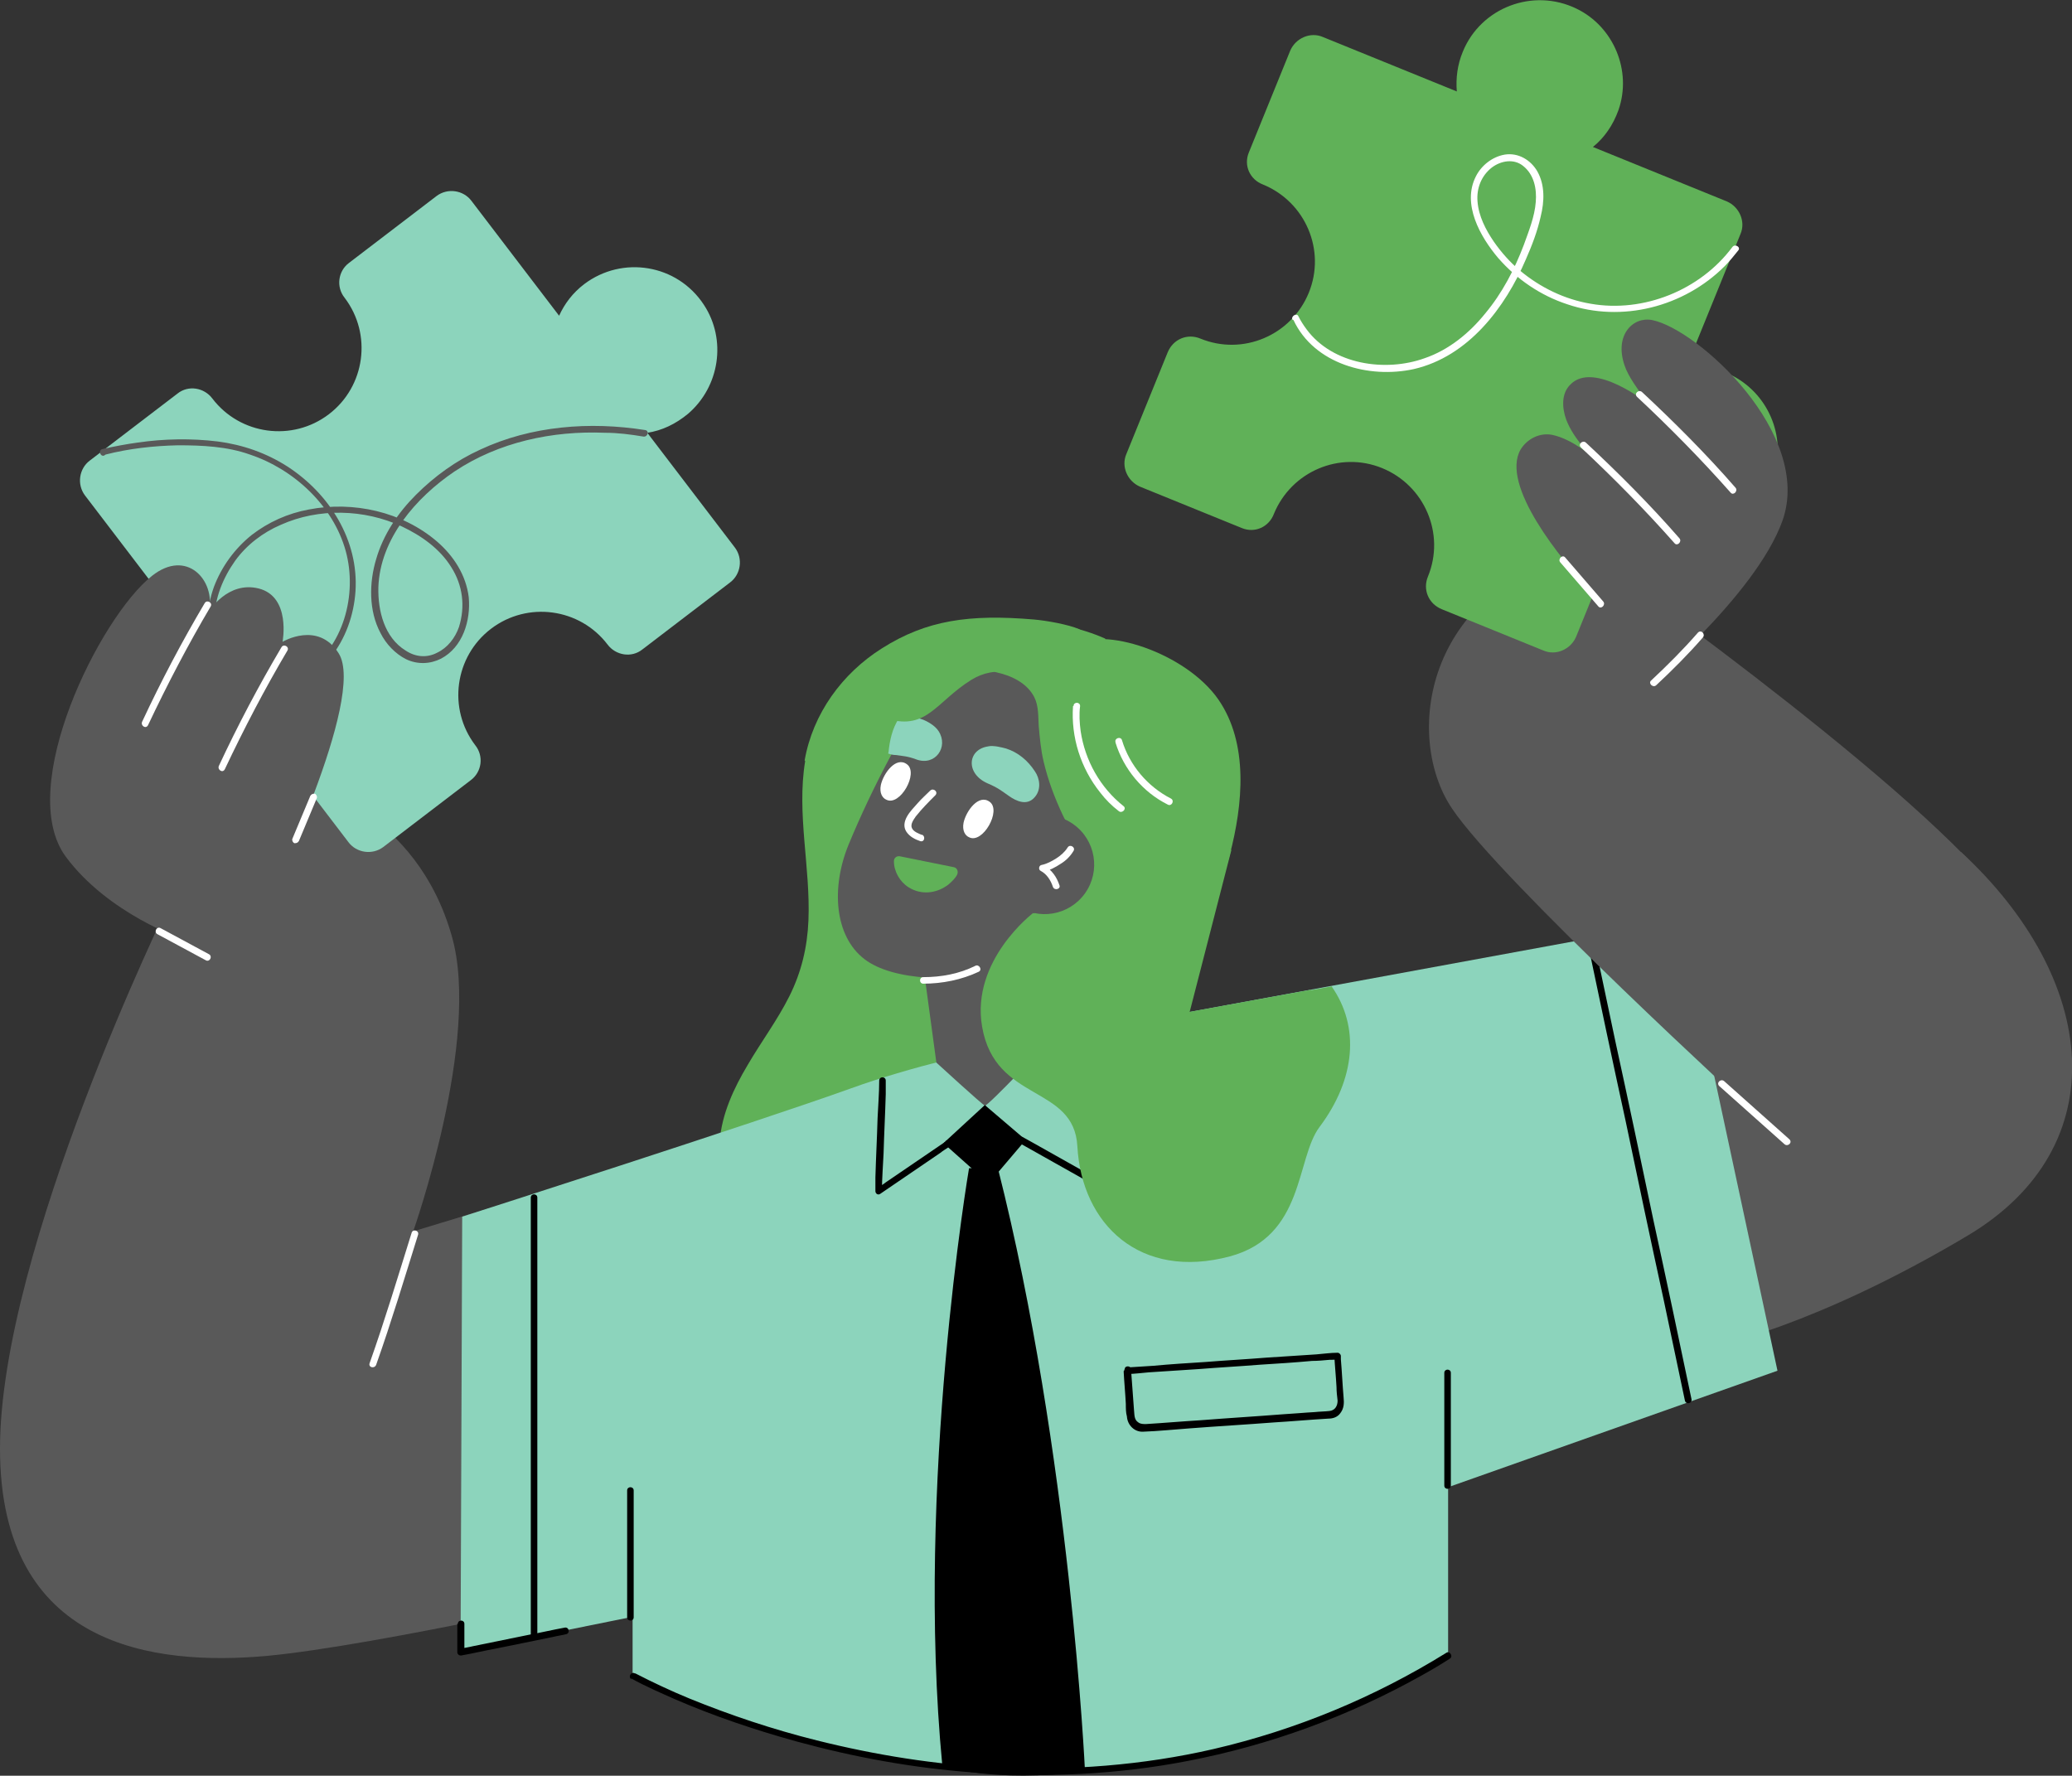 <?xml version="1.0" encoding="UTF-8"?>
<svg id="_x3C_Layer_x3E_" xmlns="http://www.w3.org/2000/svg" version="1.1" viewBox="0 0 380.6 326.2">
  <rect x="0" y="0" width="380.6" height="326.2" fill="#333333" stroke="none"/>
  <!-- Generator: Adobe Illustrator 29.8.1, SVG Export Plug-In . SVG Version: 2.1.1 Build 2)  -->
  <defs>
    <style>
      .st0 {
        fill: #595959;
      }

      .st1 {
        fill: #8cd4bc;
      }

      .st2 {
        fill: #60b158;
      }

      .st3 {
        fill: #fff;
      }
    </style>
  </defs>
  <path class="st2" d="M147.8,139.7c1.5-8.6,6.9-16,14.2-20.6,8.2-5.2,16.1-6.3,27.9-5.3,2.3.2,6.3.9,8.4,1.8.9,8.7-.6,18.8-2.6,27.4-2.2,9.3-7.5,17.3-11.1,26-1.8,4.2-3.2,8.7-3.6,13.3-.5,5,0,10.1-.6,15.2-.3,2.5-.9,4.9-1.9,7.1-1,2.1-2.3,4-3.8,5.7-3.3,3.6-7.5,6.2-11.9,8.3-2.3,1.1-4.7,2.1-7,3-2.5,1-4.9,2-7.5,2.6-2.6.6-5.3.8-7.9,0-1.9-.6-3.5-1.8-4.7-3.3-2.6-3.1-3.8-7.3-3.5-11.3.4-5,2.6-9.7,5.1-13.9,2.5-4.3,5.5-8.3,7.7-12.7,2.2-4.4,3.3-9,3.5-13.9.4-9.8-2.2-19.6-.6-29.3"/>
  <path class="st0" d="M360.1,156.4c25.5,23.5,28.7,54.3,1.3,70.6-28.2,16.8-46.8,20.4-46.8,20.4l-19.8-68.9,65.4-22Z"/>
  <path class="st0" d="M31.1,165.9S0,229.4,0,266.1s28.5,39.9,48.9,38.1c20.4-1.9,67.3-12.6,67.3-12.6l6.1-79.5-46.4,14.1s12.5-35.3,7.1-54.2c-6.5-23.1-26.8-28-26.8-28l-25.1,21.9Z"/>
  <path class="st1" d="M118.9,79.5c2.7-.4,5.2-1.6,7.5-3.5,5.8-5,7.1-13.6,2.9-20-4.9-7.5-15-9.1-22-3.8-2.1,1.6-3.6,3.6-4.6,5.8l-16.1-21.1c-1.5-2-4.4-2.4-6.4-.9l-16.1,12.3c-2,1.5-2.4,4.4-.8,6.4,0,0,0,0,0,0,5.1,6.7,3.8,16.3-2.9,21.4-6.7,5.1-16.3,3.8-21.4-2.9,0,0,0,0,0,0-1.5-2-4.4-2.5-6.4-.9l-16.1,12.3c-2,1.5-2.4,4.4-.9,6.4l16.1,21.1c-2.7.4-5.2,1.6-7.5,3.5-5.8,5-7.1,13.6-2.9,20,4.9,7.5,15,9.1,22,3.8,2.1-1.6,3.6-3.6,4.6-5.8l16.1,21.1c1.5,2,4.4,2.4,6.4.9l16.1-12.3c2-1.5,2.4-4.4.8-6.4,0,0,0,0,0,0-5.1-6.7-3.8-16.3,2.9-21.4,6.7-5.1,16.3-3.8,21.4,2.9,0,0,0,0,0,0,1.5,2,4.4,2.5,6.4.9l16.1-12.3c2-1.5,2.4-4.4.9-6.4l-16.1-21.1Z"/>
  <path class="st0" d="M19.4,83.5c4.3-1.1,8.8-1.6,13.3-1.7,4.4,0,9,.2,13.2,1.7,8.1,2.7,15.3,9.4,17.6,17.7,2.2,8-.4,17.8-7.6,22.4-3.7,2.3-8.7,3.2-12.3.4-3.1-2.4-4.2-6.5-4.2-10.2,0-3.9,1.6-7.7,3.8-10.8,2.1-2.9,5.1-5.2,8.4-6.6,6.9-3.1,15.3-2.9,22.2.3,3.6,1.7,7,4.1,9.1,7.5,2.1,3.3,2.6,7.2,1.4,11-.7,2-2.1,3.8-4,4.7-1.9,1-4,.8-5.8-.4-3.9-2.4-5.1-7.3-5-11.6.3-8.9,6.9-16.5,14-21.3,8.1-5.4,18-7.5,27.6-7.1,2.4,0,4.7.3,7.1.7.8.1,1.1-1.1.3-1.2-10.1-1.6-20.9-.8-30.3,3.6-4.4,2-8.4,4.9-11.8,8.3-3.3,3.3-6,7.3-7.3,11.8-1.3,4.3-1.4,9.5.8,13.6,1,2,2.7,3.8,4.7,4.8,2.1,1,4.4.9,6.4-.1,4-2.1,5.5-7,5.1-11.3-.5-4.1-2.8-7.6-5.8-10.2-6.4-5.5-15.4-7.5-23.6-5.9-3.8.7-7.4,2.3-10.5,4.7-3.1,2.5-5.5,5.8-6.9,9.5-1.4,3.9-1.7,8.4-.2,12.3.7,1.8,1.8,3.6,3.4,4.8,1.8,1.4,4,2.2,6.2,2.2,4.7,0,9.2-2.7,12-6.3,2.8-3.5,4.3-7.8,4.6-12.2.6-9.4-4.8-17.9-12.5-22.9-3.9-2.5-8.2-4-12.8-4.6-4.9-.6-9.9-.5-14.7.2-2.2.3-4.3.7-6.5,1.2-.8.2-.4,1.4.3,1.2h0Z"/>
  <path class="st0" d="M33.5,172.5s-13.6-4.6-21.4-15.1c-9.4-12.7,6.3-44.1,15.8-51.6,6.4-5.1,11.7.8,10.5,6.5,0,0,3.4-5.6,9.1-4.2,6,1.5,4.4,9.8,4.4,9.8,0,0,6.5-3.9,10.3,2.1,5.2,8.1-12.9,45.3-12.9,45.3l-15.8,7.2Z"/>
  <path class="st3" d="M27.2,133.2c3.5-7.4,7.3-14.7,11.5-21.8.4-.7-.7-1.3-1.1-.6-4.2,7.1-8,14.3-11.5,21.8-.3.7.7,1.4,1.1.6h0Z"/>
  <path class="st3" d="M41.3,141.3c3.5-7.4,7.3-14.7,11.5-21.8.4-.7-.7-1.3-1.1-.6-4.2,7.1-8,14.3-11.5,21.8-.3.7.7,1.4,1.1.6h0Z"/>
  <path class="st3" d="M28.9,171.6c3,1.6,5.9,3.2,8.9,4.8.7.4,1.3-.7.6-1.1l-8.9-4.8c-.7-.4-1.3.7-.6,1.1h0Z"/>
  <path class="st3" d="M57,146.2c-1.1,2.6-2.2,5.3-3.3,7.9-.1.3.1.7.4.8.4,0,.6-.1.8-.4,1.1-2.6,2.2-5.3,3.3-7.9.1-.3-.1-.7-.4-.8-.4,0-.6.1-.8.4h0Z"/>
  <path class="st3" d="M75.6,226.5c-2.5,8-4.9,16-7.7,23.9-.3.8.9,1.1,1.2.3,2.8-7.9,5.2-15.9,7.7-23.9.2-.8-1-1.1-1.2-.3h0Z"/>
  <path class="st1" d="M84.9,223.5l-.3,79.9,31.6-6.4v10.7s76,42.1,149.8-3.6v-30.9l60.5-21.4-17.7-82.5-98.5,18.1s-32.6,4.8-53.9,12.5c-17.5,6.3-71.5,23.6-71.5,23.6Z"/>
  <path d="M84,298.3v5.2c0,.4.4.7.8.6,2.2-.4,4.3-.9,6.5-1.3,3.4-.7,6.9-1.4,10.3-2.1.8-.2,1.6-.3,2.4-.5.8-.2.5-1.4-.3-1.2-2.2.4-4.3.9-6.5,1.3-3.4.7-6.9,1.4-10.3,2.1-.8.2-1.6.3-2.4.5.3.2.5.4.8.6v-5.2c0-.8-1.2-.8-1.2,0h0Z"/>
  <path d="M115.9,308.3c2.7,1.5,5.5,2.7,8.2,3.9,7.2,3.1,14.6,5.6,22.2,7.7,10.6,2.9,21.5,4.9,32.5,5.7,13.1,1,26.4.4,39.3-2.1,15.1-2.9,29.6-8.2,43-15.7,1.8-1,3.5-2,5.2-3.1.7-.4,0-1.5-.6-1.1-13.2,8.2-27.7,14.2-42.8,17.7-13,3-26.5,4-39.8,3.4-11.2-.5-22.3-2.3-33.1-5-8-2-15.8-4.6-23.4-7.7-3.4-1.4-6.6-2.9-9.9-4.6,0,0,0,0-.1,0-.7-.4-1.3.7-.6,1.1h0Z"/>
  <path d="M187.3,210c4.3,2.4,8.5,4.8,12.8,7.2.6.3,1.2.7,1.8,1,.5.3,1-.2.9-.7-.4-2.3-.8-4.6-1.1-6.9-.6-3.6-1.2-7.3-1.8-10.9-.1-.8-.3-1.7-.4-2.5-.1-.8-1.3-.5-1.2.3.4,2.3.7,4.6,1.1,6.9.6,3.6,1.2,7.3,1.8,10.9.1.8.3,1.7.4,2.5.3-.2.6-.5.9-.7-4.3-2.4-8.5-4.8-12.8-7.2-.6-.3-1.2-.7-1.8-1-.7-.4-1.3.7-.6,1.1h0Z"/>
  <path class="st0" d="M169.6,177.5l2.4,17.7s8.4,7.7,8.9,7.9c.5.2,11.5-11.5,11.5-11.5l-2.1-19.4-20.7,5.3Z"/>
  <path d="M291.6,173c2.3,11,4.6,21.9,7,32.9,2.3,11,4.6,21.9,7,32.9,1.3,6.2,2.6,12.3,3.9,18.5.2.8,1.4.5,1.2-.3-2.3-11-4.6-21.9-7-32.9-2.3-11-4.6-21.9-7-32.9-1.3-6.2-2.6-12.3-3.9-18.5-.2-.8-1.4-.5-1.2.3h0Z"/>
  <path d="M97.5,220c0,10.5,0,21,0,31.5,0,10.5,0,21,0,31.4,0,5.9,0,11.8,0,17.7,0,.8,1.2.8,1.2,0,0-10.5,0-21,0-31.5,0-10.5,0-21,0-31.4,0-5.9,0-11.8,0-17.7,0-.8-1.2-.8-1.2,0h0Z"/>
  <path d="M115.2,273.8c0,7.8,0,15.5,0,23.3,0,.8,1.2.8,1.2,0,0-7.8,0-15.5,0-23.3,0-.8-1.2-.8-1.2,0h0Z"/>
  <path d="M265.3,252.2c0,6.9,0,13.8,0,20.7,0,.8,1.2.8,1.2,0,0-6.9,0-13.8,0-20.7,0-.8-1.2-.8-1.2,0h0Z"/>
  <path class="st0" d="M322.5,204.7s-47-43-55.8-56.2c-8.8-13.1-5.2-40.2,24.1-47.5,0,0,58.7,41.2,76,62.8,18.4,23-44.3,40.9-44.3,40.9Z"/>
  <path class="st2" d="M317.8,69c-2.6-1.2-5.4-1.7-8.1-1.4l10-24.6c1-2.3-.2-5-2.5-6l-24.6-10c2.1-1.7,3.7-4,4.7-6.8,2.5-7.2-.9-15.3-7.7-18.6-8-3.9-17.6-.2-20.9,7.9-1,2.4-1.3,4.9-1.1,7.3l-24.6-10c-2.3-1-5,.2-6,2.5l-7.6,18.7c-1,2.4.2,5,2.6,5.9,0,0,0,0,0,0,7.8,3.2,11.6,12.1,8.4,19.9-3.2,7.8-12.1,11.6-19.9,8.4,0,0,0,0,0,0-2.4-1-5,.1-6,2.5l-7.6,18.7c-1,2.3.2,5,2.5,6l18.7,7.6c2.4,1,5-.2,5.9-2.6,0,0,0,0,0,0,3.2-7.8,12.1-11.6,19.9-8.4,7.8,3.2,11.6,12.1,8.4,19.9,0,0,0,0,0,0-1,2.4.1,5,2.5,6l18.7,7.6c2.3,1,5-.2,6-2.5l10-24.6c1.6,1.9,3.6,3.4,6,4.4,8.1,3.3,17.5-.9,20.3-9.4,2.4-7.3-1.1-15.3-8-18.6Z"/>
  <path class="st3" d="M237.6,58.8c3.8,8.1,13.9,10.8,22.1,9,10-2.3,16.8-11.3,20.6-20.2,1.1-2.5,2.1-5.1,2.7-7.8.7-2.8.8-5.8-.6-8.3-1.2-2.1-3.5-3.5-6-3.1-2.3.4-4.3,2-5.3,4-2.6,5.1.8,11.1,4.1,15,3.4,3.9,7.8,6.9,12.7,8.5,10,3.4,21.4.5,28.9-7,.9-.9,1.7-1.9,2.5-2.9.5-.6-.6-1.3-1.1-.6-5.9,7.9-16.3,12.1-26,10.4-4.8-.8-9.3-3-13-6.1-1.8-1.5-3.4-3.3-4.8-5.3-1.5-2.2-2.8-4.7-3-7.4-.2-2.4.7-4.7,2.6-6.2,1.7-1.3,4.1-1.7,5.8-.3,2,1.6,2.5,4.2,2.3,6.6-.2,2.7-1.3,5.4-2.2,7.9-1.7,4.5-4,8.9-7.1,12.6-2.9,3.6-6.7,6.7-11.1,8.2-7.2,2.6-16.9,1.2-21.7-5.3-.6-.8-1.1-1.6-1.5-2.4-.3-.7-1.4,0-1.1.6h0Z"/>
  <path class="st0" d="M216.2,130.3c-8.3-16-33.7-21.7-44.3-5.5-6.1,9.4-11.7,19.9-16,30.3-3.3,8-2.6,16.9,2.9,21.1,5.2,4,16.8,4.4,27,2,9.6-2.2,14.8-5.6,22-10.8,14.3-10.5,14.5-25.2,8.4-37Z"/>
  <path class="st2" d="M208.6,140.7c-.6,3.3-1.8,6.5-3.7,9.3-1.7,2.5-3.8,4.7-6.2,6.4-1.2-2.2-2.4-4.4-3.5-6.7-1.5-3.2-2.7-6.4-3.5-9.8-.5-2.1-.7-4.3-.9-6.5-.1-1.7,0-3.7-.8-5.3-1.3-2.6-4.2-4-7-4.6-2.7-.6,10.7-4.5,12.4-6.7.2-.2.3-.5.5-.7,2.9,1.5,5.5,3.5,7.6,6.1,2.1,2.6,3.7,5.6,4.6,8.8.9,3.2,1.1,6.6.5,9.9Z"/>
  <path class="st2" d="M210.3,187.4s12-16.8,15.6-30.4c2.4-9.2,3.5-20.4-2.1-28.5-5.9-8.5-21.2-13.7-27.1-9.8.4.3.8.8,1.2,1.1,3.2,2.8,4.5,6.8,4.5,10.9,0,4.9-1.9,9.9-4,14.8-2.2,5.3-4.7,10.5-6.5,15.8-1.8,5.3-3.1,10.6-3.2,15.8-.2,8.3,2.9,16.5,10.2,21.5,3.7,2.5,8.4,4.2,13.7,4.4,5.8.2,11.9-1.4,16.8-5,6.1-4.5,9.1-10.3,11.5-16.2l-30.7,5.6Z"/>
  <path class="st3" d="M197.1,129.7c-.4,5.7,1.4,11.4,5,15.9,1,1.3,2.1,2.4,3.4,3.4.6.5,1.5-.4.9-.9-4.3-3.4-7.1-8.4-7.9-13.8-.2-1.5-.3-3.1-.1-4.6,0-.8-1.2-.8-1.2,0h0Z"/>
  <path class="st3" d="M204.9,136.4c1.5,4.9,5,9.1,9.6,11.4.7.4,1.3-.7.6-1.1-4.3-2.2-7.6-6.1-9-10.7-.2-.8-1.4-.4-1.2.3h0Z"/>
  <path class="st2" d="M189.8,167.7s-11.5,8.7-9.4,20.9c2.4,14,16.9,10.6,17.5,22,.8,14.3,11.5,24.6,28,20.2,13.8-3.7,12.1-18,16.5-23.8,6.6-8.8,7.4-18.4,2.2-25.8l-26.1,4.8,7.7-29.9-36.3,11.7Z"/>
  <path class="st2" d="M164.2,158.2c0-.6.5-1,1.1-.9l9.9,2c.6.1.9.8.6,1.4-.3.6-.9,1.2-1.6,1.8-2.1,1.6-4.9,2-7.3.5-1.6-1-2.7-2.9-2.7-4.8Z"/>
  <path class="st1" d="M181.5,137.1c1.1-.2,2.5.2,3.3.4,2.2.7,4,2.2,5.3,4.2.9,1.3,1.2,3.3,0,4.7-1.4,1.7-3.4.8-4.8-.2-1.3-.9-2-1.5-3.9-2.3-4.1-1.8-3.7-6.3.2-6.8Z"/>
  <path class="st1" d="M163.2,138.3c.2-2.2.7-4.5,1.9-6.3,1.8-.4,3.6-.3,5.1.5.6.3,1.6.9,2.2,1.8,1.9,2.9-.6,6.5-4.1,5.2-1.6-.6-2.4-.6-3.7-.8-.5,0-1-.1-1.5-.3Z"/>
  <circle class="st0" cx="191.9" cy="158.9" r="9.1" transform="translate(-48.8 223.2) rotate(-54.6)"/>
  <path class="st3" d="M162.8,146.9c-.7-.3-1.3-1.2-1-2.7.5-2.2,2.8-5.3,4.8-3.8,2.2,1.6-1.3,7.8-3.8,6.5Z"/>
  <path class="st3" d="M178,153.8c-.7-.3-1.3-1.2-1-2.7.5-2.2,2.8-5.3,4.8-3.8,2.2,1.6-1.3,7.8-3.8,6.5Z"/>
  <path class="st3" d="M196.1,155.7c-.5.8-1.3,1.5-2.1,2-.8.5-1.7,1-2.7,1.2-.5.1-.6.9-.1,1.1,1.1.6,1.8,1.7,2.2,2.9.3.8,1.5.4,1.2-.3-.5-1.5-1.4-2.8-2.8-3.6,0,.4,0,.8-.1,1.1,1.1-.2,2.2-.8,3.1-1.4,1-.6,1.8-1.4,2.4-2.4.4-.7-.7-1.3-1.1-.6h0Z"/>
  <path class="st3" d="M169.4,153.4c-.7-.3-1.6-.6-1.9-1.3-.3-.7.3-1.5.7-2.1,1.1-1.4,2.4-2.7,3.6-3.9.6-.6-.3-1.4-.9-.9-.8.8-1.6,1.5-2.3,2.3-.7.8-1.5,1.6-2,2.5-.5.9-.7,1.9-.1,2.8.6.9,1.6,1.4,2.5,1.7.8.3,1.1-.9.3-1.2h0Z"/>
  <path class="st2" d="M174.3,118.2c-1,.6-1.8-.3-1.9-1.1-1.5,1-2.7,2.2-3.7,3.4-2.8,3.4-6.5,7.8-5.5,11.6,7.1,2,8.8-3.2,15.2-7.2,4.4-2.7,9-1.8,18.6,2.9-.3-.9,6.6-9.7,6-10.5-8.9-3.9-20-4.4-28.7,1Z"/>
  <path class="st3" d="M169.6,180.7c3.5,0,7-.7,10.2-2.2.7-.4,0-1.4-.6-1.1-3,1.5-6.3,2.1-9.6,2.1-.8,0-.8,1.2,0,1.2h0Z"/>
  <path class="st0" d="M301.4,126.9s21-17.3,26-31.2c5.7-15.9-15.5-35.2-23.9-36.9-3.5-.7-7,2.7-5.1,8.3.7,2.1,2.3,4.2,4.4,7.1,0,0-10.1-8.1-14.4-3.5-1.6,1.6-1.5,4.2-.7,6.4,1.4,3.7,4.9,6.9,4.9,6.9,0,0-3.7-3.3-7.4-4.1-2.3-.5-4.7.7-5.9,2.7-3.7,6.5,7.3,20.1,13.1,26.2l9,18.1Z"/>
  <path class="st3" d="M318.8,89.6c-5.4-6.2-11.2-12-17.2-17.6-.6-.5-1.5.3-.9.9,6,5.6,11.8,11.5,17.2,17.6.5.6,1.4-.3.9-.9h0Z"/>
  <path class="st3" d="M308.5,98.9c-5.4-6.2-11.2-12-17.2-17.6-.6-.5-1.5.3-.9.9,6,5.6,11.8,11.5,17.2,17.6.5.6,1.4-.3.9-.9h0Z"/>
  <path class="st3" d="M286.6,103.3c2.3,2.7,4.7,5.4,7,8.1.5.6,1.4-.3.9-.9-2.3-2.7-4.7-5.4-7-8.1-.5-.6-1.4.3-.9.9h0Z"/>
  <path class="st3" d="M311.9,116.2c-2.7,3.1-5.6,6-8.6,8.8-.6.5.3,1.4.9.9,3-2.8,5.9-5.7,8.6-8.8.5-.6-.3-1.5-.9-.9h0Z"/>
  <path d="M206.4,251.9c.1,2,.3,4,.4,6,0,.8,0,1.6.2,2.3.1,1.6,1.4,2.9,3,2.8,2.8-.1,5.6-.4,8.4-.6,5.2-.4,10.4-.7,15.6-1.1,3.3-.2,6.6-.5,10-.7.9,0,1.7-.3,2.2-1,.7-.9.7-1.9.6-2.9-.2-2.3-.3-4.7-.5-7,0-.2,0-.4,0-.6,0-.3-.3-.6-.6-.6-1.3,0-2.6.2-3.9.3-3.1.2-6.1.4-9.2.6-3.7.3-7.5.5-11.2.8-3.2.2-6.4.4-9.6.7-1.6.1-3.1.2-4.7.3,0,0,0,0,0,0-.8,0-.8,1.3,0,1.2,1.3,0,2.6-.2,3.9-.3,3.1-.2,6.1-.4,9.2-.6,3.7-.3,7.5-.5,11.2-.8,3.2-.2,6.4-.4,9.6-.7,1.1,0,2.1-.1,3.2-.2.5,0,1,0,1.5-.1,0,0,0,0,0,0l-.6-.6c.1,1.9.3,3.8.4,5.7,0,.8.1,1.7.2,2.5,0,1-.5,1.8-1.5,1.9-.9.1-1.8.1-2.7.2-1.9.1-3.9.3-5.8.4-5.1.4-10.1.7-15.2,1.1-3.3.2-6.7.5-10,.7-.5,0-1,0-1.4-.3-.8-.5-.7-1.4-.8-2.3l-.5-6.8c0-.2,0-.4,0-.6,0-.8-1.3-.8-1.2,0Z"/>
  <polygon points="180.9 203 173.3 210 181.6 217.4 188.4 209.4 180.9 203"/>
  <path d="M178,214.6s-9.9,58.1-4.9,109.8c0,0,9.2,3.2,26.2,1,0,0-2.7-58.3-16-110.8h-5.3Z"/>
  <path d="M173.7,209.7c-3.7,2.5-7.3,5-11,7.5-.5.4-1,.7-1.6,1.1.3.2.6.4.9.5,0-2.3.2-4.6.3-6.9.1-3.6.3-7.3.4-10.9,0-.8,0-1.7,0-2.5,0-.8-1.2-.8-1.2,0,0,2.3-.2,4.6-.3,6.9-.1,3.6-.3,7.3-.4,10.9,0,.8,0,1.7,0,2.5,0,.5.5.8.9.5,3.7-2.5,7.3-5,11-7.5.5-.4,1-.7,1.6-1.1.7-.4,0-1.5-.6-1.1h0Z"/>
  <path class="st3" d="M315.8,199.5c4,3.6,8,7.1,12,10.7.6.5,1.5-.3.9-.9-4-3.6-8-7.1-12-10.7-.6-.5-1.5.3-.9.9h0Z"/>
</svg>